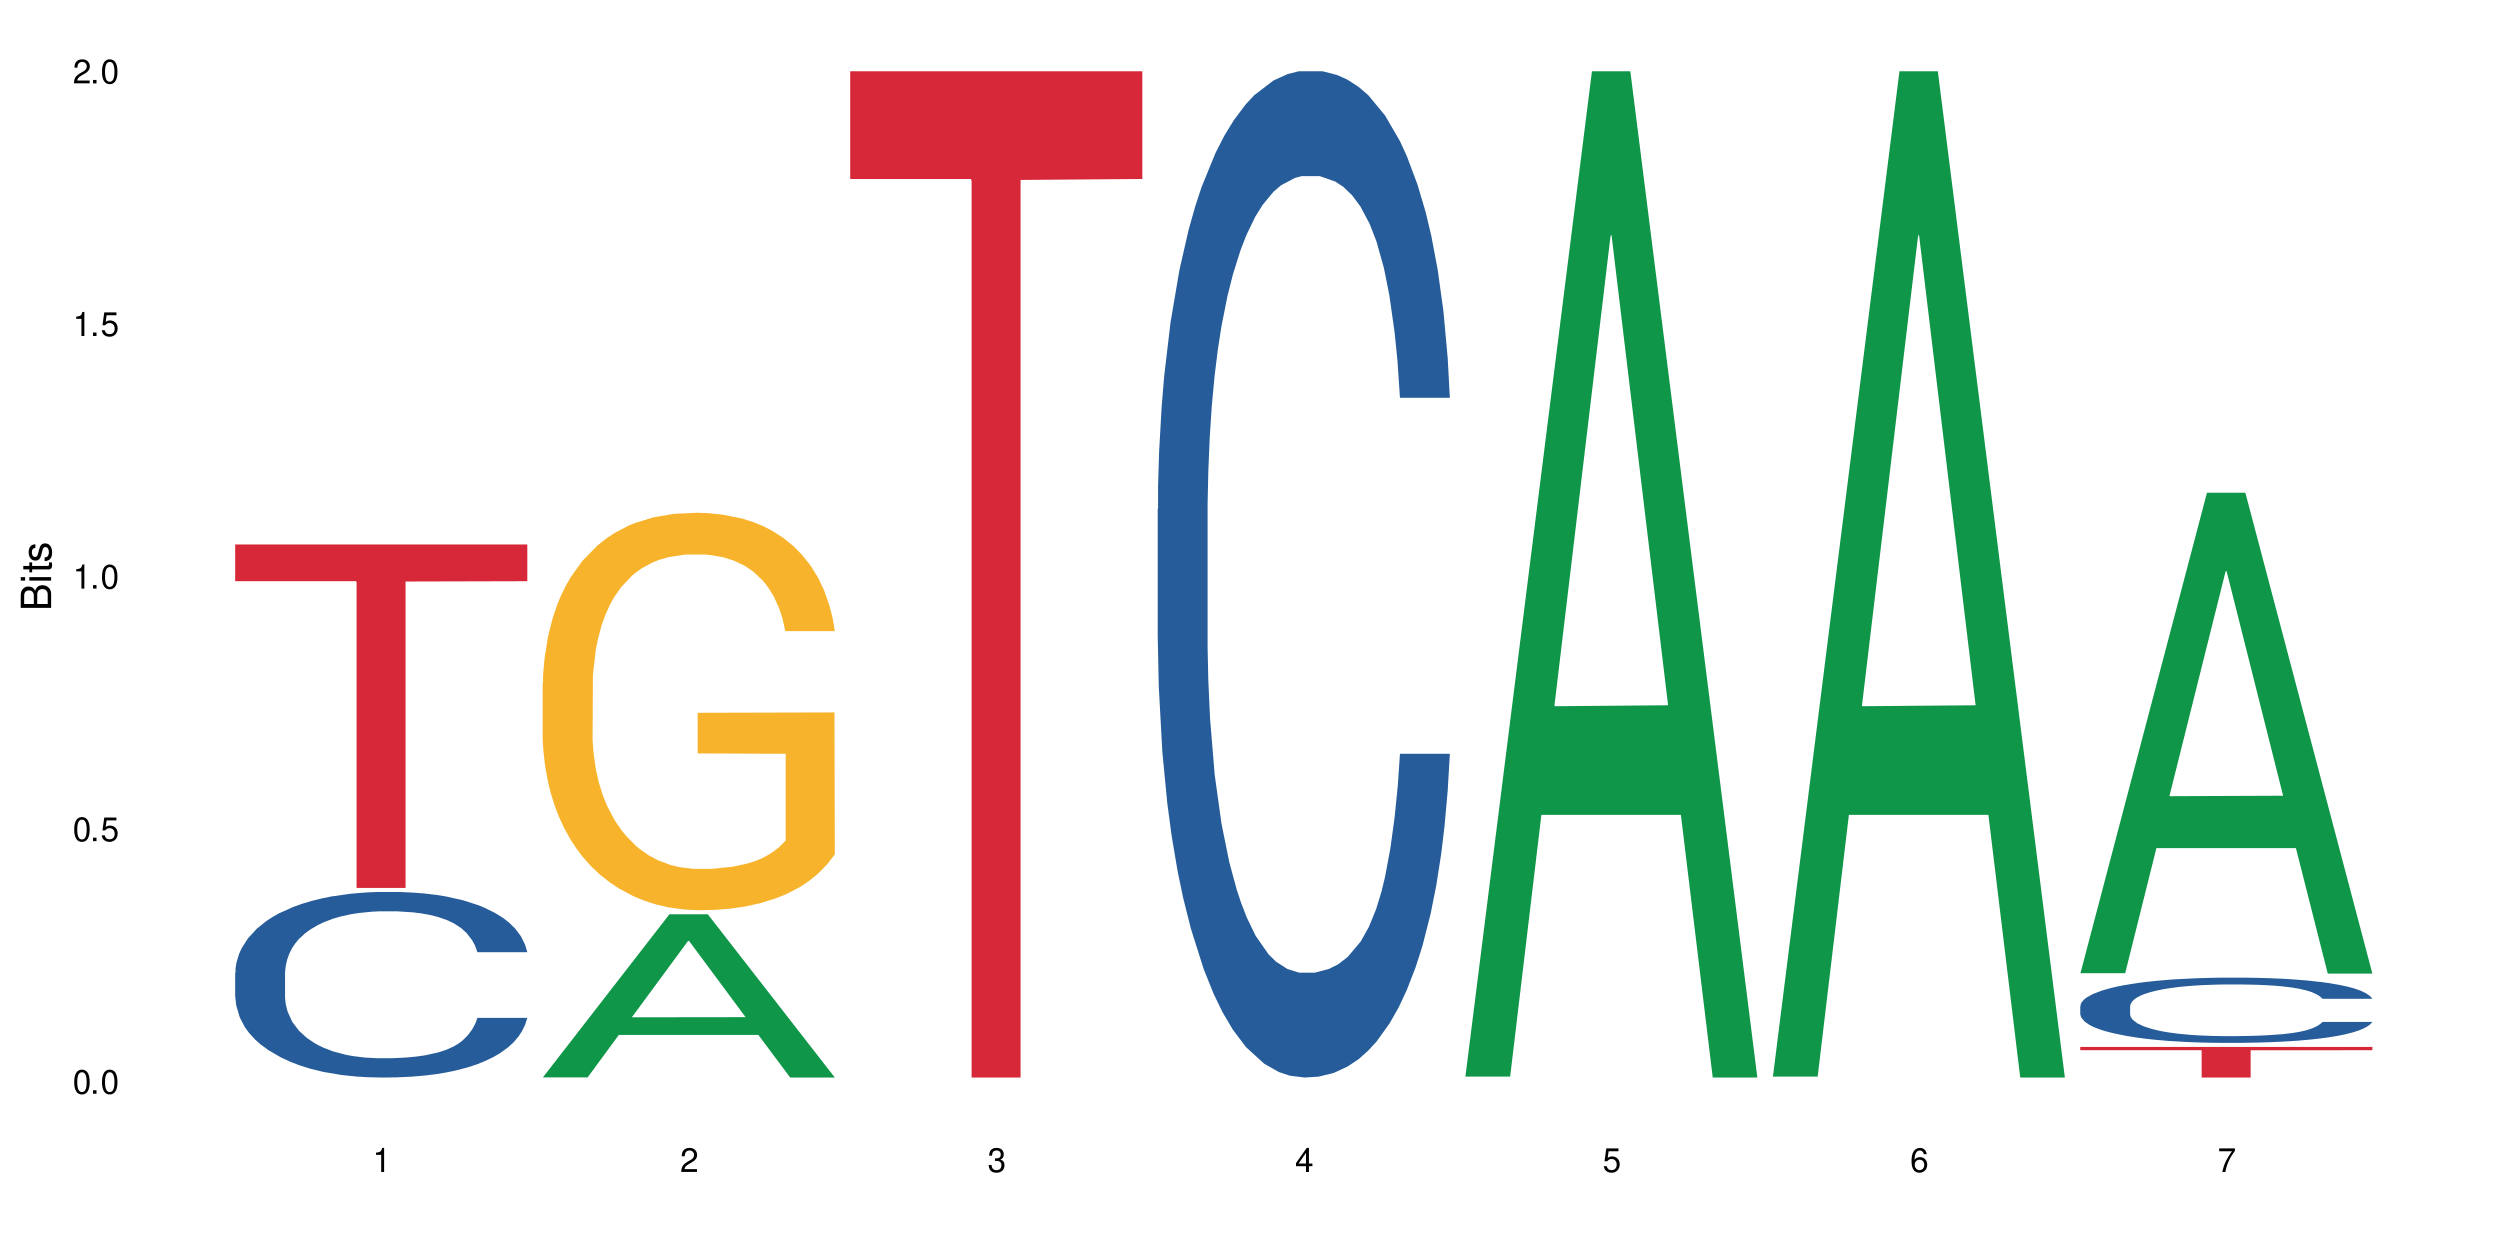 <?xml version="1.0" encoding="UTF-8"?>
<svg xmlns="http://www.w3.org/2000/svg" xmlns:xlink="http://www.w3.org/1999/xlink" width="720" height="360" viewBox="0 0 720 360">
<defs>
<g>
<g id="glyph-0-0">
</g>
<g id="glyph-0-1">
<path d="M 2.641 -6.938 C 2 -6.938 1.422 -6.656 1.078 -6.172 C 0.641 -5.562 0.406 -4.641 0.406 -3.359 C 0.406 -1.016 1.188 0.219 2.641 0.219 C 4.078 0.219 4.859 -1.016 4.859 -3.297 C 4.859 -4.641 4.656 -5.547 4.203 -6.172 C 3.844 -6.656 3.281 -6.938 2.641 -6.938 Z M 2.641 -6.188 C 3.547 -6.188 4 -5.25 4 -3.375 C 4 -1.406 3.562 -0.484 2.625 -0.484 C 1.734 -0.484 1.281 -1.438 1.281 -3.344 C 1.281 -5.25 1.734 -6.188 2.641 -6.188 Z M 2.641 -6.188 "/>
</g>
<g id="glyph-0-2">
<path d="M 1.828 -1 L 0.828 -1 L 0.828 0 L 1.828 0 Z M 1.828 -1 "/>
</g>
<g id="glyph-0-3">
<path d="M 4.562 -6.797 L 1.062 -6.797 L 0.547 -3.094 L 1.328 -3.094 C 1.719 -3.562 2.047 -3.734 2.578 -3.734 C 3.484 -3.734 4.062 -3.109 4.062 -2.094 C 4.062 -1.125 3.484 -0.531 2.578 -0.531 C 1.828 -0.531 1.375 -0.906 1.188 -1.672 L 0.328 -1.672 C 0.453 -1.109 0.547 -0.844 0.75 -0.594 C 1.125 -0.078 1.828 0.219 2.594 0.219 C 3.969 0.219 4.922 -0.781 4.922 -2.219 C 4.922 -3.562 4.031 -4.484 2.719 -4.484 C 2.25 -4.484 1.859 -4.359 1.469 -4.062 L 1.734 -5.969 L 4.562 -5.969 Z M 4.562 -6.797 "/>
</g>
<g id="glyph-0-4">
<path d="M 2.484 -4.938 L 2.484 0 L 3.328 0 L 3.328 -6.938 L 2.766 -6.938 C 2.469 -5.875 2.281 -5.734 0.984 -5.562 L 0.984 -4.938 Z M 2.484 -4.938 "/>
</g>
<g id="glyph-0-5">
<path d="M 4.859 -0.828 L 1.281 -0.828 C 1.359 -1.406 1.672 -1.781 2.5 -2.281 L 3.469 -2.828 C 4.406 -3.344 4.906 -4.062 4.906 -4.906 C 4.906 -5.484 4.672 -6.031 4.266 -6.406 C 3.859 -6.766 3.375 -6.938 2.719 -6.938 C 1.859 -6.938 1.219 -6.625 0.844 -6.031 C 0.609 -5.672 0.5 -5.234 0.484 -4.531 L 1.328 -4.531 C 1.359 -5.016 1.406 -5.281 1.531 -5.516 C 1.75 -5.938 2.188 -6.203 2.703 -6.203 C 3.469 -6.203 4.031 -5.641 4.031 -4.891 C 4.031 -4.344 3.719 -3.859 3.125 -3.516 L 2.234 -3 C 0.812 -2.172 0.406 -1.531 0.328 -0.016 L 4.859 -0.016 Z M 4.859 -0.828 "/>
</g>
<g id="glyph-0-6">
<path d="M 2.125 -3.188 L 2.578 -3.188 C 3.5 -3.188 3.984 -2.766 3.984 -1.922 C 3.984 -1.062 3.469 -0.531 2.594 -0.531 C 1.656 -0.531 1.203 -1 1.156 -2.016 L 0.312 -2.016 C 0.344 -1.453 0.438 -1.094 0.609 -0.781 C 0.953 -0.109 1.625 0.219 2.547 0.219 C 3.953 0.219 4.859 -0.625 4.859 -1.938 C 4.859 -2.828 4.516 -3.297 3.703 -3.594 C 4.344 -3.844 4.656 -4.328 4.656 -5.031 C 4.656 -6.219 3.875 -6.938 2.578 -6.938 C 1.203 -6.938 0.484 -6.172 0.453 -4.703 L 1.297 -4.703 C 1.312 -5.125 1.344 -5.359 1.453 -5.578 C 1.641 -5.969 2.062 -6.203 2.594 -6.203 C 3.344 -6.203 3.797 -5.75 3.797 -5 C 3.797 -4.516 3.609 -4.219 3.25 -4.047 C 3.016 -3.953 2.703 -3.922 2.125 -3.906 Z M 2.125 -3.188 "/>
</g>
<g id="glyph-0-7">
<path d="M 3.141 -1.672 L 3.141 0 L 3.984 0 L 3.984 -1.672 L 4.984 -1.672 L 4.984 -2.438 L 3.984 -2.438 L 3.984 -6.938 L 3.359 -6.938 L 0.266 -2.578 L 0.266 -1.672 Z M 3.141 -2.438 L 1 -2.438 L 3.141 -5.5 Z M 3.141 -2.438 "/>
</g>
<g id="glyph-0-8">
<path d="M 4.781 -5.125 C 4.609 -6.266 3.891 -6.938 2.844 -6.938 C 2.094 -6.938 1.422 -6.578 1.031 -5.953 C 0.594 -5.266 0.406 -4.422 0.406 -3.172 C 0.406 -2 0.578 -1.25 0.984 -0.641 C 1.359 -0.078 1.953 0.219 2.703 0.219 C 3.984 0.219 4.922 -0.75 4.922 -2.094 C 4.922 -3.375 4.062 -4.281 2.844 -4.281 C 2.172 -4.281 1.641 -4.031 1.281 -3.516 C 1.281 -5.234 1.828 -6.188 2.797 -6.188 C 3.391 -6.188 3.797 -5.797 3.938 -5.125 Z M 2.734 -3.531 C 3.547 -3.531 4.062 -2.953 4.062 -2.031 C 4.062 -1.156 3.484 -0.531 2.703 -0.531 C 1.922 -0.531 1.328 -1.188 1.328 -2.078 C 1.328 -2.938 1.906 -3.531 2.734 -3.531 Z M 2.734 -3.531 "/>
</g>
<g id="glyph-0-9">
<path d="M 4.984 -6.797 L 0.438 -6.797 L 0.438 -5.969 L 4.109 -5.969 C 2.5 -3.656 1.828 -2.234 1.328 0 L 2.219 0 C 2.594 -2.172 3.453 -4.047 4.984 -6.094 Z M 4.984 -6.797 "/>
</g>
<g id="glyph-1-0">
</g>
<g id="glyph-1-1">
<path d="M 0 -0.953 L 0 -4.891 C 0 -5.719 -0.234 -6.344 -0.734 -6.797 C -1.188 -7.234 -1.812 -7.469 -2.5 -7.469 C -3.547 -7.469 -4.188 -7 -4.625 -5.875 C -4.984 -6.688 -5.625 -7.094 -6.531 -7.094 C -7.172 -7.094 -7.734 -6.859 -8.141 -6.391 C -8.562 -5.922 -8.75 -5.344 -8.75 -4.5 L -8.75 -0.953 Z M -4.984 -2.062 L -7.766 -2.062 L -7.766 -4.219 C -7.766 -4.844 -7.688 -5.203 -7.453 -5.5 C -7.219 -5.812 -6.859 -5.969 -6.375 -5.969 C -5.891 -5.969 -5.531 -5.812 -5.297 -5.5 C -5.062 -5.203 -4.984 -4.844 -4.984 -4.219 Z M -0.984 -2.062 L -4 -2.062 L -4 -4.781 C -4 -5.766 -3.438 -6.359 -2.484 -6.359 C -1.547 -6.359 -0.984 -5.766 -0.984 -4.781 Z M -0.984 -2.062 "/>
</g>
<g id="glyph-1-2">
<path d="M -6.281 -1.797 L -6.281 -0.797 L 0 -0.797 L 0 -1.797 Z M -8.75 -1.797 L -8.75 -0.797 L -7.484 -0.797 L -7.484 -1.797 Z M -8.75 -1.797 "/>
</g>
<g id="glyph-1-3">
<path d="M -6.281 -3.047 L -6.281 -2.016 L -8.016 -2.016 L -8.016 -1.016 L -6.281 -1.016 L -6.281 -0.172 L -5.469 -0.172 L -5.469 -1.016 L -0.719 -1.016 C -0.078 -1.016 0.281 -1.453 0.281 -2.234 C 0.281 -2.5 0.25 -2.719 0.188 -3.047 L -0.641 -3.047 C -0.609 -2.906 -0.594 -2.766 -0.594 -2.562 C -0.594 -2.141 -0.719 -2.016 -1.156 -2.016 L -5.469 -2.016 L -5.469 -3.047 Z M -6.281 -3.047 "/>
</g>
<g id="glyph-1-4">
<path d="M -4.531 -5.25 C -5.766 -5.25 -6.469 -4.422 -6.469 -2.969 C -6.469 -1.516 -5.719 -0.562 -4.547 -0.562 C -3.562 -0.562 -3.094 -1.062 -2.734 -2.562 L -2.516 -3.484 C -2.344 -4.188 -2.094 -4.469 -1.641 -4.469 C -1.047 -4.469 -0.641 -3.875 -0.641 -3 C -0.641 -2.453 -0.797 -2 -1.062 -1.75 C -1.25 -1.594 -1.422 -1.531 -1.875 -1.469 L -1.875 -0.406 C -0.422 -0.453 0.281 -1.266 0.281 -2.922 C 0.281 -4.5 -0.5 -5.516 -1.719 -5.516 C -2.656 -5.516 -3.172 -4.984 -3.469 -3.734 L -3.703 -2.766 C -3.891 -1.953 -4.156 -1.609 -4.594 -1.609 C -5.188 -1.609 -5.547 -2.125 -5.547 -2.938 C -5.547 -3.75 -5.203 -4.172 -4.531 -4.203 Z M -4.531 -5.25 "/>
</g>
</g>
</defs>
<rect x="-72" y="-36" width="864" height="432" fill="rgb(100%, 100%, 100%)" fill-opacity="1"/>
<path fill-rule="nonzero" fill="rgb(14.51%, 36.078%, 60%)" fill-opacity="1" d="M 67.73 280.148 L 67.832 280.098 L 67.832 278.926 L 68.141 277.07 L 68.859 274.727 L 69.578 273.113 L 71.426 270.23 L 73.988 267.445 L 76.656 265.297 L 78.605 264.027 L 80.352 263.051 L 84.352 261.242 L 86.918 260.316 L 89.688 259.484 L 93.074 258.656 L 95.535 258.168 L 101.078 257.387 L 105.18 257.043 L 108.363 256.898 L 115.238 256.898 L 119.34 257.094 L 122.316 257.336 L 125.598 257.727 L 128.371 258.168 L 133.191 259.242 L 137.5 260.609 L 139.449 261.391 L 142.527 262.906 L 144.891 264.371 L 146.531 265.641 L 148.379 267.445 L 150.02 269.645 L 151.25 272.137 L 151.867 274.238 L 137.5 274.238 L 136.785 272.281 L 135.961 270.77 L 134.422 268.766 L 132.883 267.348 L 130.73 265.934 L 128.781 265.004 L 126.113 264.078 L 123.754 263.492 L 121.289 263.051 L 118.93 262.758 L 114.414 262.465 L 109.184 262.465 L 107.234 262.562 L 103.23 262.953 L 101.078 263.297 L 98 263.98 L 95.844 264.613 L 93.281 265.59 L 91.535 266.422 L 89.379 267.691 L 87.84 268.816 L 86.098 270.426 L 85.07 271.648 L 84.148 273.016 L 83.328 274.629 L 82.711 276.336 L 82.301 278.145 L 82.094 279.902 L 82.094 287.473 L 82.301 289.23 L 82.812 291.281 L 84.148 294.262 L 86.098 296.852 L 88.355 298.902 L 90.508 300.367 L 91.742 301.051 L 93.383 301.832 L 95.945 302.809 L 99.641 303.789 L 101.797 304.18 L 105.078 304.57 L 108.465 304.766 L 112.98 304.766 L 116.98 304.57 L 119.648 304.324 L 122.418 303.934 L 126.215 303.102 L 128.574 302.32 L 130.629 301.395 L 132.168 300.465 L 133.191 299.684 L 134.73 298.172 L 135.961 296.508 L 136.887 294.801 L 137.5 293.141 L 151.867 293.141 L 151.25 295.094 L 150.328 296.996 L 149.402 298.414 L 147.969 300.125 L 146.324 301.637 L 143.965 303.348 L 142.016 304.473 L 139.449 305.691 L 137.09 306.621 L 134.527 307.449 L 130.73 308.426 L 128.266 308.914 L 125.598 309.355 L 122.418 309.746 L 118.418 310.09 L 114.109 310.285 L 110.105 310.332 L 105.797 310.234 L 102.617 310.039 L 98.41 309.602 L 93.176 308.719 L 89.379 307.793 L 86.406 306.863 L 83.84 305.887 L 80.969 304.57 L 77.273 302.418 L 75.016 300.758 L 73.477 299.391 L 71.734 297.488 L 70.5 295.777 L 69.066 293.043 L 68.039 289.574 L 67.73 286.887 Z M 67.73 280.148 "/>
<path fill-rule="nonzero" fill="rgb(83.922%, 15.686%, 22.353%)" fill-opacity="1" d="M 67.73 156.797 L 151.867 156.797 L 151.867 167.387 L 116.801 167.48 L 116.801 255.734 L 102.695 255.734 L 102.695 167.574 L 102.488 167.387 L 67.73 167.387 Z M 67.73 156.797 "/>
<path fill-rule="nonzero" fill="rgb(6.275%, 58.824%, 28.235%)" fill-opacity="1" d="M 156.293 310.289 L 156.383 310.246 L 192.789 263.312 L 203.844 263.312 L 240.43 310.332 L 227.574 310.332 L 218.406 298.059 L 178.227 298.059 L 169.238 310.289 L 156.293 310.289 L 182.094 292.98 L 214.723 292.938 L 198.453 270.996 L 198.273 270.953 L 198.094 271.086 L 182.004 292.938 L 182.094 292.98 Z M 156.293 310.289 "/>
<path fill-rule="nonzero" fill="rgb(96.863%, 70.196%, 16.863%)" fill-opacity="1" d="M 156.293 196.707 L 156.398 196.602 L 156.398 194.512 L 156.809 189.809 L 157.832 183.324 L 159.168 177.996 L 160.605 173.812 L 161.527 171.617 L 163.066 168.48 L 164.398 166.18 L 167.785 161.477 L 172.094 157.086 L 174.457 155.203 L 177.121 153.426 L 180.918 151.441 L 182.664 150.711 L 188 149.035 L 194.051 147.992 L 200.723 147.676 L 203.801 147.781 L 208.008 148.199 L 213.754 149.352 L 217.035 150.395 L 219.602 151.441 L 222.27 152.801 L 225.551 154.891 L 228.629 157.398 L 231.094 159.91 L 233.555 163.047 L 235.605 166.391 L 237.352 170.051 L 238.891 174.441 L 239.812 178.098 L 240.43 181.758 L 226.168 181.758 L 225.348 178.098 L 224.422 175.277 L 222.883 171.828 L 221.344 169.316 L 219.805 167.332 L 216.934 164.613 L 214.473 162.941 L 211.395 161.477 L 208.418 160.535 L 205.031 159.91 L 202.98 159.699 L 197.543 159.699 L 192.617 160.43 L 189.742 161.27 L 187.691 162.105 L 184.816 163.672 L 183.074 164.926 L 182.047 165.762 L 178.969 169.004 L 176.918 171.93 L 175.789 173.918 L 174.352 177.055 L 173.328 179.875 L 172.199 184.059 L 171.582 187.195 L 170.762 194.305 L 170.66 213.121 L 170.965 217.094 L 171.582 221.379 L 172.402 225.145 L 173.633 229.117 L 174.867 232.148 L 177.02 236.223 L 178.867 238.941 L 180.305 240.719 L 183.074 243.543 L 184.203 244.484 L 186.871 246.363 L 189.641 247.828 L 193.027 249.082 L 195.59 249.711 L 199.695 250.234 L 204.93 250.234 L 211.086 249.605 L 214.984 248.77 L 217.652 247.934 L 219.395 247.199 L 221.551 246.051 L 223.09 245.004 L 224.527 243.855 L 226.27 242.078 L 226.27 217.094 L 200.926 216.988 L 200.926 205.281 L 240.328 205.176 L 240.43 246.051 L 238.273 248.875 L 235.605 251.59 L 233.043 253.684 L 230.375 255.461 L 226.578 257.445 L 223.5 258.699 L 218.781 260.164 L 214.473 261.105 L 209.957 261.73 L 205.953 262.047 L 201.234 262.148 L 197.027 261.941 L 192.512 261.312 L 188.922 260.477 L 185.641 259.434 L 182.355 258.074 L 178.25 255.879 L 175.582 254.102 L 172.812 251.906 L 170.043 249.293 L 167.582 246.469 L 165.938 244.273 L 164.297 241.766 L 162.555 238.629 L 160.91 235.074 L 159.68 231.832 L 158.551 228.176 L 157.73 224.723 L 156.91 220.02 L 156.5 216.258 L 156.293 213.016 Z M 156.293 196.707 "/>
<path fill-rule="nonzero" fill="rgb(83.922%, 15.686%, 22.353%)" fill-opacity="1" d="M 244.859 20.527 L 328.992 20.527 L 328.992 51.547 L 293.93 51.82 L 293.93 310.332 L 279.82 310.332 L 279.82 52.094 L 279.617 51.547 L 244.859 51.547 Z M 244.859 20.527 "/>
<path fill-rule="nonzero" fill="rgb(14.51%, 36.078%, 60%)" fill-opacity="1" d="M 333.422 146.621 L 333.523 146.355 L 333.523 140 L 333.832 129.934 L 334.551 117.215 L 335.27 108.477 L 337.113 92.844 L 339.68 77.746 L 342.348 66.09 L 344.297 59.203 L 346.043 53.902 L 350.043 44.102 L 352.609 39.07 L 355.379 34.566 L 358.766 30.062 L 361.227 27.414 L 366.766 23.176 L 370.871 21.32 L 374.051 20.527 L 380.926 20.527 L 385.031 21.586 L 388.008 22.91 L 391.289 25.031 L 394.059 27.414 L 398.883 33.242 L 403.191 40.66 L 405.141 44.898 L 408.219 53.109 L 410.578 61.055 L 412.223 67.945 L 414.066 77.746 L 415.711 89.668 L 416.941 103.176 L 417.555 114.566 L 403.191 114.566 L 402.473 103.973 L 401.652 95.758 L 400.113 84.898 L 398.574 77.215 L 396.422 69.535 L 394.469 64.5 L 391.805 59.469 L 389.441 56.289 L 386.98 53.902 L 384.621 52.316 L 380.105 50.727 L 374.875 50.727 L 372.922 51.254 L 368.922 53.375 L 366.766 55.23 L 363.688 58.938 L 361.535 62.383 L 358.969 67.68 L 357.227 72.184 L 355.07 79.07 L 353.531 85.164 L 351.789 93.906 L 350.762 100.527 L 349.836 107.945 L 349.016 116.688 L 348.402 125.957 L 347.992 135.762 L 347.785 145.297 L 347.785 186.355 L 347.992 195.895 L 348.504 207.02 L 349.836 223.18 L 351.789 237.219 L 354.043 248.344 L 356.199 256.293 L 357.43 260 L 359.07 264.238 L 361.637 269.535 L 365.332 274.836 L 367.484 276.953 L 370.77 279.074 L 374.156 280.133 L 378.668 280.133 L 382.672 279.074 L 385.34 277.75 L 388.109 275.629 L 391.906 271.125 L 394.266 266.887 L 396.316 261.855 L 397.855 256.82 L 398.883 252.582 L 400.422 244.371 L 401.652 235.363 L 402.578 226.094 L 403.191 217.086 L 417.555 217.086 L 416.941 227.684 L 416.016 238.012 L 415.094 245.695 L 413.656 254.969 L 412.016 263.18 L 409.656 272.449 L 407.707 278.543 L 405.141 285.168 L 402.781 290.199 L 400.215 294.703 L 396.422 300 L 393.957 302.648 L 391.289 305.035 L 388.109 307.152 L 384.109 309.008 L 379.797 310.066 L 375.797 310.332 L 371.488 309.801 L 368.305 308.742 L 364.102 306.359 L 358.867 301.59 L 355.07 296.559 L 352.094 291.523 L 349.531 286.227 L 346.656 279.074 L 342.965 267.418 L 340.707 258.41 L 339.168 250.992 L 337.422 240.664 L 336.191 231.391 L 334.754 216.555 L 333.73 197.746 L 333.422 183.18 Z M 333.422 146.621 "/>
<path fill-rule="nonzero" fill="rgb(6.275%, 58.824%, 28.235%)" fill-opacity="1" d="M 421.984 310.059 L 422.074 309.789 L 458.48 20.527 L 469.535 20.527 L 506.121 310.332 L 493.266 310.332 L 484.098 234.684 L 443.918 234.684 L 434.93 310.059 L 421.984 310.059 L 447.781 203.391 L 480.41 203.117 L 464.141 67.875 L 463.961 67.602 L 463.781 68.418 L 447.691 203.117 L 447.781 203.391 Z M 421.984 310.059 "/>
<path fill-rule="nonzero" fill="rgb(6.275%, 58.824%, 28.235%)" fill-opacity="1" d="M 510.547 310.059 L 510.637 309.789 L 547.043 20.527 L 558.098 20.527 L 594.684 310.332 L 581.828 310.332 L 572.66 234.684 L 532.48 234.684 L 523.492 310.059 L 510.547 310.059 L 536.348 203.391 L 568.977 203.117 L 552.707 67.875 L 552.527 67.602 L 552.348 68.418 L 536.258 203.117 L 536.348 203.391 Z M 510.547 310.059 "/>
<path fill-rule="nonzero" fill="rgb(6.275%, 58.824%, 28.235%)" fill-opacity="1" d="M 599.113 280.277 L 599.203 280.145 L 635.605 141.91 L 646.664 141.91 L 683.246 280.406 L 670.395 280.406 L 661.223 244.254 L 621.043 244.254 L 612.055 280.277 L 599.113 280.277 L 624.91 229.301 L 657.539 229.168 L 641.27 164.539 L 641.09 164.41 L 640.91 164.797 L 624.82 229.168 L 624.91 229.301 Z M 599.113 280.277 "/>
<path fill-rule="nonzero" fill="rgb(14.51%, 36.078%, 60%)" fill-opacity="1" d="M 599.113 289.742 L 599.215 289.727 L 599.215 289.316 L 599.523 288.66 L 600.238 287.836 L 600.957 287.27 L 602.805 286.258 L 605.371 285.277 L 608.039 284.523 L 609.988 284.078 L 611.73 283.734 L 615.734 283.098 L 618.297 282.773 L 621.07 282.48 L 624.453 282.188 L 626.918 282.016 L 632.457 281.742 L 636.562 281.621 L 639.742 281.57 L 646.617 281.57 L 650.723 281.637 L 653.695 281.723 L 656.98 281.863 L 659.75 282.016 L 664.574 282.395 L 668.883 282.875 L 670.832 283.148 L 673.91 283.684 L 676.27 284.195 L 677.91 284.645 L 679.758 285.277 L 681.398 286.051 L 682.633 286.926 L 683.246 287.664 L 668.883 287.664 L 668.164 286.98 L 667.344 286.445 L 665.805 285.742 L 664.266 285.246 L 662.109 284.746 L 660.16 284.422 L 657.492 284.094 L 655.133 283.887 L 652.672 283.734 L 650.312 283.629 L 645.797 283.527 L 640.562 283.527 L 638.613 283.562 L 634.613 283.699 L 632.457 283.82 L 629.379 284.059 L 627.227 284.281 L 624.66 284.625 L 622.914 284.918 L 620.762 285.363 L 619.223 285.758 L 617.477 286.328 L 616.453 286.754 L 615.527 287.238 L 614.707 287.805 L 614.09 288.406 L 613.68 289.039 L 613.477 289.656 L 613.477 292.32 L 613.68 292.938 L 614.195 293.66 L 615.527 294.707 L 617.477 295.617 L 619.734 296.34 L 621.891 296.855 L 623.121 297.094 L 624.762 297.367 L 627.328 297.711 L 631.02 298.055 L 633.176 298.191 L 636.461 298.332 L 639.844 298.398 L 644.359 298.398 L 648.359 298.332 L 651.027 298.246 L 653.801 298.105 L 657.594 297.816 L 659.957 297.539 L 662.008 297.215 L 663.547 296.887 L 664.574 296.613 L 666.113 296.082 L 667.344 295.496 L 668.266 294.895 L 668.883 294.312 L 683.246 294.312 L 682.633 295 L 681.707 295.668 L 680.785 296.168 L 679.348 296.77 L 677.707 297.301 L 675.348 297.902 L 673.398 298.297 L 670.832 298.727 L 668.473 299.051 L 665.906 299.344 L 662.109 299.688 L 659.648 299.859 L 656.98 300.012 L 653.801 300.152 L 649.797 300.27 L 645.488 300.34 L 641.488 300.355 L 637.176 300.324 L 633.996 300.254 L 629.789 300.098 L 624.559 299.789 L 620.762 299.465 L 617.785 299.137 L 615.219 298.793 L 612.348 298.332 L 608.652 297.574 L 606.395 296.992 L 604.855 296.512 L 603.113 295.84 L 601.883 295.238 L 600.445 294.277 L 599.418 293.059 L 599.113 292.113 Z M 599.113 289.742 "/>
<path fill-rule="nonzero" fill="rgb(83.922%, 15.686%, 22.353%)" fill-opacity="1" d="M 599.113 301.52 L 683.246 301.52 L 683.246 302.465 L 648.184 302.473 L 648.184 310.332 L 634.074 310.332 L 634.074 302.48 L 633.871 302.465 L 599.113 302.465 Z M 599.113 301.52 "/>
<g fill="rgb(0%, 0%, 0%)" fill-opacity="1">
<use xlink:href="#glyph-0-1" x="20.965" y="314.993"/>
<use xlink:href="#glyph-0-2" x="25.965" y="314.993"/>
<use xlink:href="#glyph-0-1" x="28.965" y="314.993"/>
</g>
<g fill="rgb(0%, 0%, 0%)" fill-opacity="1">
<use xlink:href="#glyph-0-1" x="20.965" y="242.251"/>
<use xlink:href="#glyph-0-2" x="25.965" y="242.251"/>
<use xlink:href="#glyph-0-3" x="28.965" y="242.251"/>
</g>
<g fill="rgb(0%, 0%, 0%)" fill-opacity="1">
<use xlink:href="#glyph-0-4" x="20.965" y="169.509"/>
<use xlink:href="#glyph-0-2" x="25.965" y="169.509"/>
<use xlink:href="#glyph-0-1" x="28.965" y="169.509"/>
</g>
<g fill="rgb(0%, 0%, 0%)" fill-opacity="1">
<use xlink:href="#glyph-0-4" x="20.965" y="96.767"/>
<use xlink:href="#glyph-0-2" x="25.965" y="96.767"/>
<use xlink:href="#glyph-0-3" x="28.965" y="96.767"/>
</g>
<g fill="rgb(0%, 0%, 0%)" fill-opacity="1">
<use xlink:href="#glyph-0-5" x="20.965" y="24.024"/>
<use xlink:href="#glyph-0-2" x="25.965" y="24.024"/>
<use xlink:href="#glyph-0-1" x="28.965" y="24.024"/>
</g>
<g fill="rgb(0%, 0%, 0%)" fill-opacity="1">
<use xlink:href="#glyph-0-4" x="107.297" y="337.532"/>
</g>
<g fill="rgb(0%, 0%, 0%)" fill-opacity="1">
<use xlink:href="#glyph-0-5" x="195.863" y="337.532"/>
</g>
<g fill="rgb(0%, 0%, 0%)" fill-opacity="1">
<use xlink:href="#glyph-0-6" x="284.426" y="337.532"/>
</g>
<g fill="rgb(0%, 0%, 0%)" fill-opacity="1">
<use xlink:href="#glyph-0-7" x="372.988" y="337.532"/>
</g>
<g fill="rgb(0%, 0%, 0%)" fill-opacity="1">
<use xlink:href="#glyph-0-3" x="461.551" y="337.532"/>
</g>
<g fill="rgb(0%, 0%, 0%)" fill-opacity="1">
<use xlink:href="#glyph-0-8" x="550.117" y="337.532"/>
</g>
<g fill="rgb(0%, 0%, 0%)" fill-opacity="1">
<use xlink:href="#glyph-0-9" x="638.68" y="337.532"/>
</g>
<g fill="rgb(0%, 0%, 0%)" fill-opacity="1">
<use xlink:href="#glyph-1-1" x="14.725" y="176.012"/>
<use xlink:href="#glyph-1-2" x="14.725" y="168.012"/>
<use xlink:href="#glyph-1-3" x="14.725" y="165.012"/>
<use xlink:href="#glyph-1-4" x="14.725" y="162.012"/>
</g>
</svg>
